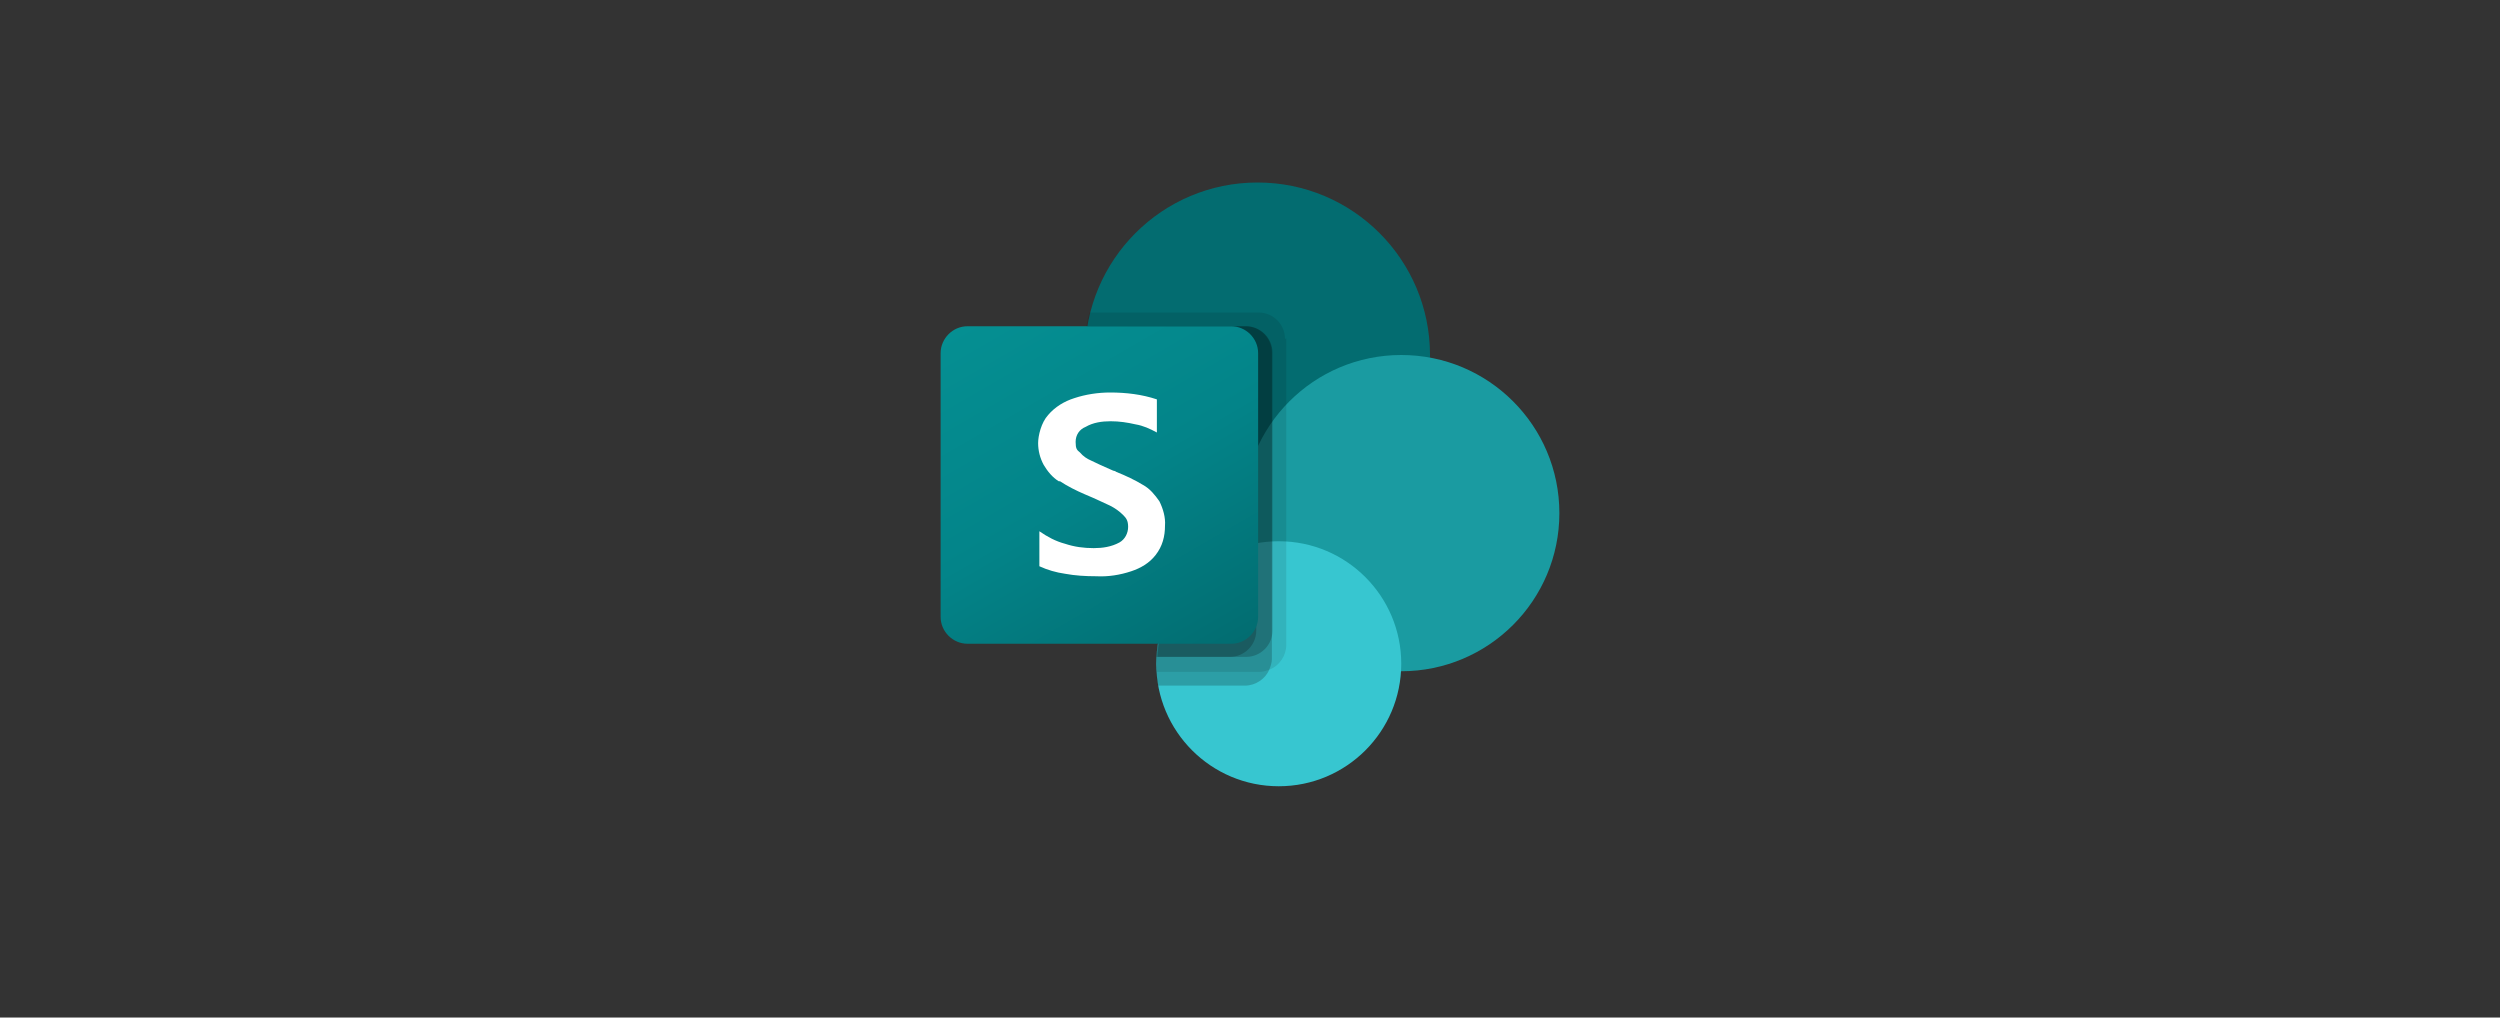 <?xml version="1.0" encoding="UTF-8"?>
<svg id="Layer_3" xmlns="http://www.w3.org/2000/svg" version="1.1" xmlns:xlink="http://www.w3.org/1999/xlink" viewBox="0 0 400 162.8">
  <rect x="0" y="0" width="400" height="162.8" fill="#333333" stroke="none"/>
  <!-- Generator: Adobe Illustrator 29.2.1, SVG Export Plug-In . SVG Version: 2.1.0 Build 116)  -->
  <defs>
    <style>
      .st0 {
        fill: #fff;
      }

      .st1 {
        fill: #1a9ba1;
      }

      .st2 {
        fill: #37c6d0;
      }

      .st3 {
        opacity: .1;
      }

      .st3, .st4 {
        isolation: isolate;
      }

      .st5 {
        fill: #036c70;
      }

      .st4 {
        opacity: .2;
      }

      .st6 {
        fill: url(#linear-gradient);
      }
    </style>
    <linearGradient id="linear-gradient" x1="159.3" y1="983.1" x2="192.4" y2="925.9" gradientTransform="translate(0 1032) scale(1 -1)" gradientUnits="userSpaceOnUse">
      <stop offset="0" stop-color="#058f92"/>
      <stop offset=".5" stop-color="#038489"/>
      <stop offset="1" stop-color="#026d71"/>
    </linearGradient>
  </defs>
  <circle class="st5" cx="201.2" cy="56.8" r="27.6"/>
  <circle class="st1" cx="224.2" cy="82.1" r="25.3"/>
  <circle class="st2" cx="204.6" cy="106.2" r="19.6"/>
  <path class="st3" d="M205.8,54.1v49.1c0,1.7-1.1,3.3-2.6,3.9-.5.2-1.1.4-1.6.4h-16.5v-2.3c.4-7.4,5-13.8,11.7-16.8v-4.3c-15-2.4-25.3-16.5-23-31.5v-.3c.1-.8.3-1.6.5-2.3h27.1c2.3,0,4.2,1.9,4.2,4.2h.1Z"/>
  <path class="st4" d="M199.3,52.2h-25.3c-2.6,15,7.5,29.3,22.5,31.8.4,0,.9.1,1.3.2-7.2,3.4-12.3,13-12.8,20.9v2.3c0,.8.1,1.6.3,2.3h13.9c1.7,0,3.3-1.1,3.9-2.6.2-.5.4-1.1.4-1.6v-49.1c0-2.3-1.9-4.2-4.2-4.2h0Z"/>
  <path class="st4" d="M199.3,52.2h-25.3c-2.6,15,7.6,29.3,22.6,31.8.3,0,.6,0,.9.1-6.9,3.6-11.9,13.2-12.3,21h14.2c2.3,0,4.2-1.9,4.2-4.2v-44.5c0-2.3-1.9-4.2-4.2-4.2h0Z"/>
  <path class="st4" d="M196.9,52.2h-23c-2.4,14.2,6.4,27.8,20.4,31.4-5.3,6-8.5,13.6-9.3,21.5h11.8c2.3,0,4.2-1.9,4.2-4.2v-44.5c0-2.3-1.9-4.2-4.2-4.2h0Z"/>
  <path class="st6" d="M154.8,52.2h42.2c2.3,0,4.3,1.9,4.3,4.3v42.2c0,2.3-1.9,4.3-4.3,4.3h-42.2c-2.3,0-4.3-1.9-4.3-4.3v-42.2c0-2.3,1.9-4.3,4.3-4.3Z"/>
  <path class="st0" d="M169.4,77c-1-.6-1.8-1.6-2.4-2.6-.6-1.1-.9-2.3-.9-3.5s.5-3.3,1.6-4.5c1.1-1.3,2.6-2.2,4.2-2.7,1.8-.6,3.8-.9,5.7-.9,2.6,0,5.1.3,7.5,1.1v5.3c-1.1-.6-2.2-1.1-3.4-1.3-1.3-.3-2.6-.5-4-.5s-2.8.2-4,.9c-1,.4-1.6,1.3-1.6,2.4s.2,1.3.7,1.7c.5.6,1.1,1,1.8,1.3.8.4,1.9.9,3.5,1.6.1,0,.4.1.5.2,1.5.6,3,1.3,4.3,2.1,1.1.6,1.9,1.6,2.6,2.6.6,1.2,1,2.6.9,3.9,0,1.7-.4,3.3-1.5,4.7-1,1.3-2.4,2.1-3.9,2.6-1.8.6-3.7.9-5.6.8-1.7,0-3.4-.1-5-.4-1.4-.2-2.8-.6-4.1-1.2v-5.6c1.3.9,2.6,1.6,4.1,2,1.5.5,3,.7,4.6.7,1.4,0,2.8-.2,4.1-.9.9-.5,1.4-1.5,1.4-2.5s-.3-1.4-.8-1.9c-.6-.6-1.3-1.1-2.1-1.5-.9-.4-2.3-1.1-4-1.8-1.4-.6-2.8-1.3-4-2.1h0Z"/>
</svg>